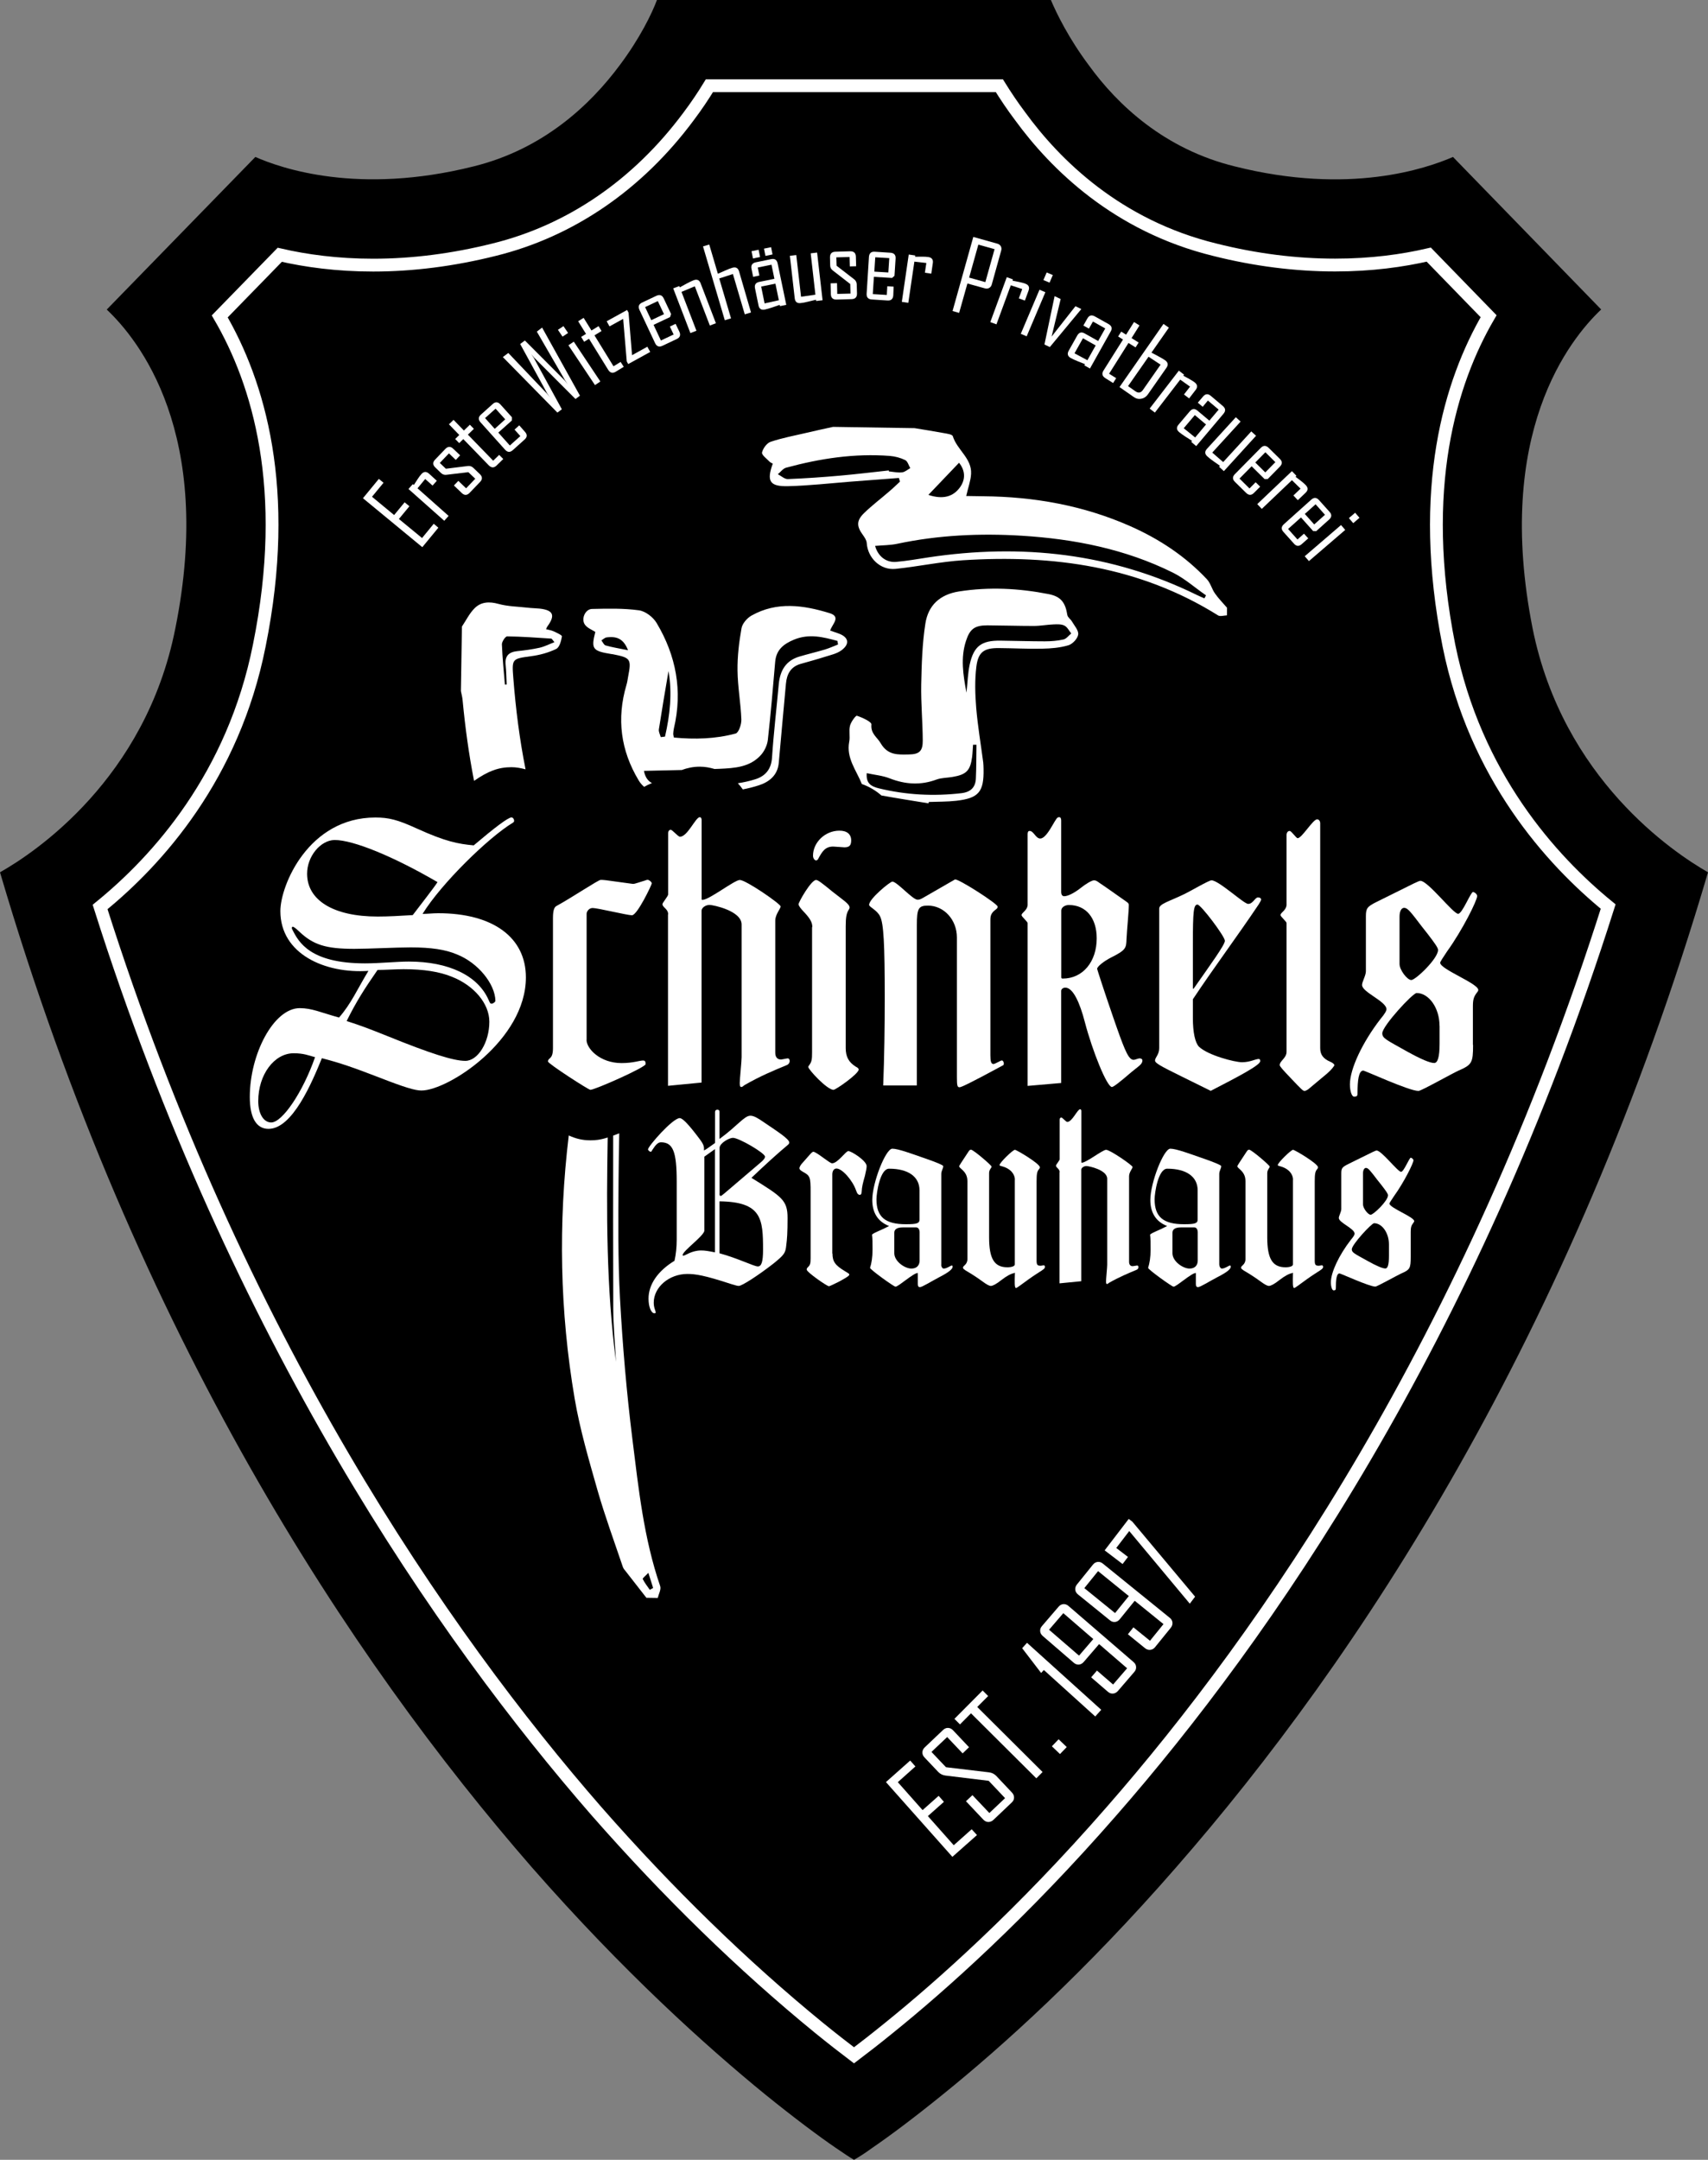 <?xml version="1.0" encoding="utf-8"?>
<!-- Generator: Adobe Illustrator 28.3.0, SVG Export Plug-In . SVG Version: 6.00 Build 0)  -->
<svg version="1.1" id="Ebene_1" xmlns="http://www.w3.org/2000/svg" xmlns:xlink="http://www.w3.org/1999/xlink" x="0px" y="0px"
	 width="200px" height="252.78px" viewBox="0 0 200 252.78" style="enable-background:new 0 0 200 252.78;" xml:space="preserve">
<rect x="0" y="0" width="200" height="252.78" fill="#808080" stroke="none"/>
<style type="text/css">
	.st0{fill:#FFFFFF;}
	.st1{fill:none;stroke:#FFFFFF;stroke-width:1.5;stroke-miterlimit:10;}
</style>
<g>
	<path d="M100,252.78c0.5-0.29,1.24-0.74,2.14-1.4c1.93-1.32,4.77-3.42,8.26-6.25c6.99-5.64,16.66-14.35,27.3-26.56
		C158.92,194.31,184,156.49,200,102.09c-4.03-2.3-16.98-10.94-20.53-28.5c-4.55-22.91,4.37-33.92,8.02-37.37l-17.35-17.85
		c-3.13,1.35-12.13,4.48-25.53,1.11c-8.24-2.01-13.75-7.2-17.11-11.84c-2.38-3.18-3.79-6.09-4.45-7.65H100H76.93
		c-0.58,1.56-1.99,4.48-4.37,7.65c-3.44,4.63-8.95,9.83-17.13,11.84c-13.45,3.36-22.46,0.24-25.53-1.11L12.5,36.23
		c3.65,3.44,12.66,14.46,8.02,37.37C17.03,91.15,4.08,99.79,0,102.09c16,54.4,41.15,92.21,62.29,116.47
		c10.7,12.21,20.39,20.92,27.3,26.56c3.5,2.83,6.33,4.93,8.26,6.25C98.83,252.04,99.5,252.49,100,252.78z"/>
	<g>
		<path class="st0" d="M103.21,93.1c1.83,0.33,3.68,0.62,5.52,0.92c0.01-0.05,0.02-0.1,0.03-0.16c1.07-0.04,2.15-0.02,3.21-0.14
			c2.64-0.3,3.25-1.04,3.2-3.72c-0.01-0.26-0.01-0.52-0.04-0.78c-0.28-2.12-0.64-4.24-0.82-6.37c-0.13-1.61-0.18-3.25,0.02-4.84
			c0.22-1.73,0.92-2.18,2.65-2.16c1.69,0.01,3.39,0.11,5.08,0.07c1.02-0.02,2.08-0.11,3.05-0.4c0.49-0.15,1.08-0.78,1.14-1.26
			c0.07-0.47-0.45-1.04-0.74-1.54c-0.15-0.26-0.49-0.47-0.53-0.74c-0.23-1.47-0.76-2.17-2.2-2.45c-3.47-0.68-6.95-0.86-10.47-0.31
			c-2.27,0.35-3.62,1.64-3.95,3.75c-0.37,2.35-0.44,4.77-0.49,7.16c-0.04,2.18,0.17,4.36,0.18,6.54c0.01,1.23-0.4,1.61-1.61,1.63
			c-1.26,0.02-2.48,0.13-3.32-1.32c-0.42-0.72-1.18-1.1-1.08-2.19c0.03-0.31-1.06-0.81-1.7-1.02c-0.13-0.05-0.7,0.72-0.81,1.17
			c-0.15,0.59,0.03,1.27-0.09,1.87c-0.37,1.92,0.84,3.35,1.48,4.95C101.77,92.06,102.55,92.52,103.21,93.1z M113.11,75.02
			c0.46-1.42,1.02-1.83,2.52-1.83c1.81,0.01,3.62,0.07,5.43,0.07c0.77,0,1.54-0.15,2.31-0.18c0.43-0.02,0.91-0.04,1.27,0.14
			c0.34,0.17,0.54,0.6,0.8,0.92c-0.3,0.24-0.57,0.62-0.9,0.7c-0.71,0.16-1.46,0.22-2.19,0.22c-1.73,0-3.47-0.06-5.2-0.08
			c-2.22-0.03-3.12,0.63-3.6,2.78c-0.22,1-0.24,2.05-0.38,3.31C112.77,78.95,112.47,76.99,113.11,75.02z M101.49,90.49
			c0.93,0.2,1.85,0.28,2.67,0.6c1.84,0.72,3.64,0.84,5.52,0.14c0.58-0.21,1.24-0.19,1.86-0.3c1.61-0.27,2.08-0.74,2.29-2.34
			c0.06-0.47,0.07-0.95,0.11-1.43c0.13,0,0.26,0,0.4,0c-0.02,1.32-0.01,2.65-0.07,3.97c-0.05,1.02-0.61,1.57-1.68,1.7
			c-3.27,0.38-6.5,0.21-9.7-0.57C102.08,92.05,101.39,91.75,101.49,90.49z"/>
		<path class="st0" d="M55.51,91.39c1.64-1.14,2.85-1.6,4.38-1.6c0.58,0,1.12,0.11,1.65,0.25c-0.7-3.51-1.15-7.06-1.43-10.65
			c-0.18-2.28-0.18-2.29,2.07-2.59c1.01-0.13,2.04-0.41,2.95-0.85c0.39-0.19,0.58-0.94,0.67-1.47c0.02-0.14-0.62-0.43-0.99-0.6
			c-0.26-0.12-0.56-0.16-0.87-0.24c0.07-0.15,0.1-0.25,0.16-0.33c0.95-1.3,0.69-1.9-0.9-2.08c-0.48-0.05-0.96-0.05-1.44-0.11
			c-1.13-0.13-2.3-0.14-3.39-0.44c-1.07-0.3-2.04-0.25-2.79,0.5c-0.61,0.6-1,1.42-1.49,2.15c-0.04,2.52-0.08,5.04-0.12,7.55
			c0.07,0.36,0.17,0.72,0.2,1.08C54.47,85.13,54.9,88.28,55.51,91.39z M59.38,74.48c1.73,0.02,3.45,0.15,5.17,0.26
			c0.07,0,0.14,0.15,0.37,0.42c-0.63,0.24-1.17,0.52-1.74,0.65c-0.86,0.19-1.75,0.31-2.63,0.4c-1,0.11-1.45,0.59-1.34,1.61
			c0.08,0.76,0.08,1.53,0.12,2.29c-0.07,0-0.14,0.01-0.21,0.01c-0.13-1.57-0.29-3.14-0.35-4.72C58.77,75.1,59.17,74.48,59.38,74.48z
			"/>
		<path class="st0" d="M74.05,168.42c-0.68-5.46-1.15-10.96-1.45-16.45c-0.25-4.57-0.2-9.17-0.17-13.75
			c0.01-1.86,0.05-3.72,0.08-5.58c-0.26,0.1-0.49,0.19-0.71,0.27c-0.01,6.73-0.01,13.46,0.01,20.19c0.01,2.1,0.21,4.19,0.32,6.29
			c-1.14-8.76-1.12-17.51-0.97-26.26c-0.93,0.29-1.46,0.33-2.02,0.33c-0.94,0-1.71-0.19-2.54-0.57c-1.24,10.29-1.05,20.58,0.69,30.8
			c0.62,3.63,1.67,7.19,2.68,10.74c0.87,3.03,1.96,5.99,2.97,8.98c0.07,0.2,0.24,0.37,0.37,0.54c0.79,1.02,1.59,2.04,2.38,3.05
			c0.44,0.01,0.89,0.01,1.33,0.02c0.11-0.47,0.42-1.01,0.28-1.4C75.38,180.03,74.77,174.2,74.05,168.42z M76.09,186.07
			c-0.29-0.42-0.61-0.82-0.83-1.27c-0.04-0.08,0.32-0.36,0.66-0.72c0.23,0.74,0.4,1.25,0.56,1.77
			C76.35,185.92,76.22,186,76.09,186.07z"/>
		<path class="st0" d="M90.12,54.04c0.1,0.1,0.25,0.15,0.37,0.22c-0.75,2.06-0.37,2.7,1.82,2.64c2.4-0.06,4.79-0.33,7.18-0.52
			c1.92-0.15,3.85-0.29,5.77-0.44c0.04,0.14,0.08,0.28,0.12,0.43c-0.42,0.39-0.83,0.79-1.27,1.16c-0.98,0.85-2.02,1.63-2.94,2.53
			c-0.9,0.88-0.87,1.54-0.13,2.55c0.2,0.28,0.43,0.62,0.45,0.94c0.11,1.74,1.59,3.21,3.37,3.03c2.64-0.27,5.26-0.84,7.91-1.01
			c10.55-0.67,20.67,0.71,29.85,6.45c0.25,0.16,0.7,0.01,1.05,0c0-0.3,0.01-0.59,0.01-0.89c-0.47-0.55-0.99-1.07-1.41-1.67
			c-0.37-0.52-0.52-1.21-0.94-1.66c-2.54-2.71-5.58-4.71-8.96-6.21c-5.49-2.43-11.27-3.46-17.25-3.51
			c-0.67-0.01-1.35-0.02-1.98-0.03c0.24-1.04,0.53-1.81,0.57-2.59c0.1-1.82-1.65-2.81-2.14-4.41c-0.07-0.22-0.71-0.3-1.1-0.37
			c-1.12-0.21-2.24-0.38-3.37-0.57c-3.18-0.05-6.37-0.1-9.55-0.15c-1.04,0.23-2.09,0.45-3.13,0.7c-1.4,0.33-2.83,0.59-4.19,1.05
			c-0.44,0.15-0.89,0.77-1,1.25C89.18,53.26,89.79,53.69,90.12,54.04z M112.3,54.16c0.74,0.92,0.77,1.95,0.12,2.86
			c-0.79,1.11-2,1.47-3.71,0.9C109.97,56.6,111.13,55.39,112.3,54.16z M119.65,62.7c6.14,0.38,12.12,1.56,17.67,4.31
			c1.4,0.69,2.6,1.77,3.9,2.67c-0.06,0.12-0.13,0.23-0.19,0.35c-0.29-0.13-0.59-0.25-0.87-0.39c-10.01-4.91-20.55-6.05-31.48-4.4
			c-1.24,0.19-2.48,0.41-3.74,0.52c-1.17,0.1-2.13-0.64-2.47-1.87c0.88-0.08,1.77-0.07,2.61-0.25
			C109.89,62.62,114.76,62.4,119.65,62.7z M92.04,54.74c3.98-1.08,8.02-1.7,12.16-1.38c0.61,0.05,1.25,0.22,1.8,0.49
			c0.28,0.14,0.4,0.62,0.59,0.94c-0.32,0.17-0.62,0.46-0.96,0.49c-0.51,0.06-1.03-0.06-1.55-0.11c0-0.04-0.01-0.07-0.01-0.11
			c-1.91,0.21-3.82,0.44-5.73,0.61c-2.03,0.18-4.06,0.32-6.09,0.4c-0.38,0.01-0.78-0.37-1.17-0.57
			C91.4,55.25,91.68,54.84,92.04,54.74z"/>
		<path class="st0" d="M69.71,73.96c-0.51,1.98-0.33,2.23,1.83,2.58c0.07,0.01,0.15,0.02,0.22,0.03c2.09,0.41,2.19,0.55,1.79,2.63
			c-0.06,0.33-0.1,0.66-0.2,0.98c-1.16,3.93-0.67,7.66,1.44,11.16c0.16,0.27,0.39,0.55,0.64,0.75c0.29-0.17,0.6-0.32,0.91-0.44
			c-0.51-0.27-0.8-0.73-0.94-1.43c1.49-0.04,2.96-0.06,4.43-0.1c0.62-0.23,1.31-0.39,2.12-0.39c0.6,0,1.17,0.11,1.72,0.27
			c0.19-0.01,0.38-0.01,0.57-0.02c1.77-0.08,3.6-0.18,4.89-1.65c0.4-0.46,0.71-1.13,0.78-1.73c0.34-3.04,0.6-6.09,0.86-9.14
			c0.12-1.41,0.98-2.09,2.21-2.6c1.78-0.73,3.41-0.3,5.08,0.15c0.02,0.14,0.05,0.28,0.07,0.42c-0.51,0.2-1.02,0.43-1.54,0.59
			c-0.99,0.29-1.99,0.53-2.98,0.82c-1.59,0.47-2.27,1.64-2.42,3.23c-0.26,2.87-0.6,5.73-0.79,8.6c-0.09,1.36-0.78,2.16-1.95,2.53
			c-0.66,0.21-1.35,0.36-2.05,0.47c0.21,0.23,0.41,0.47,0.58,0.72c0.66-0.13,1.31-0.29,1.94-0.5c1.16-0.39,2.14-1.16,2.27-2.6
			c0.27-3.09,0.56-6.18,0.84-9.27c0.1-1.13,0.56-1.99,1.72-2.32c0.95-0.27,1.91-0.53,2.85-0.83c0.66-0.21,1.39-0.36,1.93-0.76
			c1.02-0.75,0.84-1.55-0.34-1.97c-0.33-0.12-0.66-0.23-0.98-0.34c0.23-0.76,1.32-1.61-0.07-2.04c-3.06-0.94-6.17-1.39-9.15,0.29
			c-0.51,0.29-1.06,0.92-1.16,1.47c-0.29,1.63-0.49,3.29-0.47,4.94c0.02,1.92,0.38,3.83,0.45,5.75c0.02,0.56-0.31,1.54-0.67,1.64
			c-2.37,0.64-4.8,0.7-7.23,0.47c-0.04-0.2-0.08-0.31-0.08-0.41c0.01-0.22,0.03-0.44,0.08-0.66c1.04-4.4,0.26-8.52-2.03-12.35
			c-0.41-0.68-1.31-1.37-2.06-1.47c-1.81-0.25-3.67-0.2-5.5-0.16c-0.83,0.02-1.32,1.25-0.79,1.89C68.82,73.52,69.3,73.7,69.71,73.96
			z M78.28,78.54c0.45,2.59,0.17,5.14-0.41,7.67c-0.17,0.02-0.33,0.04-0.5,0.06c-0.08-0.3-0.26-0.62-0.22-0.9
			C77.5,83.1,77.89,80.82,78.28,78.54z M71.03,74.6c1.28-0.17,2.01,0.23,2.51,1.5c-0.99-0.2-1.82-0.33-2.63-0.56
			c-0.2-0.06-0.33-0.39-0.49-0.59C70.62,74.83,70.81,74.63,71.03,74.6z"/>
	</g>
	<g>
		<path class="st0" d="M43.14,113.63c-5.05,0.34-10.31-1.95-10.31-7c0-3.01,3.3-10.95,11.12-10.95c1.56,0,2.59,0.25,4.82,1.27
			c3.44,1.57,4.91,1.82,6.7,1.99c2.41-2.04,4.02-3.27,4.42-3.27c0.18,0,0.31,0.21,0.31,0.38c0,0.13-0.04,0.17-0.18,0.26
			c-2.81,1.7-8.35,7.09-10.54,10.65c0.54,0,1.21-0.08,1.83-0.08c6.43,0,10.27,2.84,10.27,7.51c0,7.34-9.11,13.24-12.23,13.24
			c-0.76,0-2.01-0.38-4.96-1.53c-2.99-1.15-4.55-1.7-6.7-2.25c-1.16,2.84-3.44,8.27-6.25,8.27c-1.43,0-2.19-1.32-2.19-3.73
			c0-5.05,2.81-10.4,5.85-10.4c1.43,0,2.46,0.51,4.6,1.1C41.13,117.45,41.8,115.84,43.14,113.63z M34.39,123.27
			c-2.28,0-4.15,2.5-4.15,5.6c0,1.49,0.63,2.5,1.52,2.5c1.3,0,3.71-3.56,5.13-7.64C36.13,123.52,35.55,123.27,34.39,123.27z
			 M48.1,110.88c-1.83,0-4.87,0.17-6.61,0.17c-3.35,0-4.82-0.47-6.47-2.04c-0.4-0.38-0.63-0.55-0.76-0.55
			c-0.04,0-0.09,0.09-0.09,0.13c0,0.09,0.04,0.17,0.09,0.26c0.71,1.4,2.05,3.9,8.48,3.9c1.7,0,3.71-0.21,5.13-0.21
			c4.69,0,8.08,1.65,9.33,4.46c0.18,0.42,0.22,0.47,0.36,0.47c0.18,0,0.45-0.21,0.45-0.34c-0.04-1.99-2.05-4.46-4.51-5.43
			C52.16,111.13,50.47,110.88,48.1,110.88z M39.17,98.31c-1.65,0.04-3.21,1.91-3.21,3.95c0,3.1,3.08,5.01,8.26,5.01
			c1.29,0,2.59-0.08,4.11-0.17c0.67-0.89,2.54-3.27,2.9-3.86C46.13,100.27,41.4,98.31,39.17,98.31z M45.29,121.23
			c5.13,2.08,7.81,2.93,9.2,2.93c1.47,0,2.81-2.16,2.81-4.58c0-2.12-1.79-4.24-4.38-5.26c-1.43-0.59-3.3-0.89-5.67-0.89
			c-0.8,0-2.23,0.09-3.04,0.09c-1.56,2.25-2.46,3.65-3.62,5.98C42.38,120.08,42.96,120.3,45.29,121.23z"/>
		<path class="st0" d="M68.68,121.7c0,1.02,1.56,2.72,4.11,2.72c1.34,0,2.1-0.3,2.5-0.3c0.22,0,0.31,0.09,0.31,0.42
			c0,0.38-5.94,3.01-6.47,3.01c-0.22,0-4.96-3.06-4.96-3.31c0-0.51,0.58-0.17,0.58-1.57v-15.23c0-0.98,0.18-1.27,0.4-1.4
			c1.79-0.98,4.91-3.06,5.18-3.06c0.13,0,0.36,0,0.63,0.04l3.08,0.42c0.13,0.04,0.4-0.04,0.67-0.13l0.54-0.17
			c0.31-0.08,0.45-0.17,0.58-0.17c0.18,0,0.49,0.26,0.49,0.42s-1.7,3.73-2.32,3.73c-0.54,0-4.02-0.85-4.6-0.85
			c-0.45,0-0.71,0.42-0.71,0.68V121.7z"/>
		<path class="st0" d="M78.24,107.01c0-0.64-0.67-0.81-0.67-1.19c0-0.17,0.67-0.93,0.67-1.15v-7.13c0-0.3,0.13-0.42,0.31-0.42
			c0.18,0,0.85,0.81,1.07,0.81c0.89,0,1.83-2.29,2.32-2.29c0.13,0,0.22,0.13,0.22,0.34v9.21c0,0.08,0,0.13,0.09,0.13
			c0.8,0,3.75-2.33,4.38-2.33c0.71,0,4.78,2.8,4.78,3.1c0,0.25-0.63,0.93-0.63,1.65v15.45c0,0.51,0.22,0.81,0.67,0.81
			c0.13,0,0.67-0.13,0.8-0.13c0.13,0,0.22,0.13,0.22,0.3c0,0.21-0.13,0.42-0.4,0.51c-1.43,0.59-3.08,1.27-4.91,2.33
			c-0.13,0.09-0.22,0.21-0.36,0.21s-0.18-0.17-0.18-0.47c0-0.42,0.22-2.55,0.22-3.01V108.2c0-1.61-3.35-2.29-3.75-2.29
			c-0.49,0-0.94,0.34-0.94,0.68v20.11l-3.93,0.38V107.01z"/>
		<path class="st0" d="M95.12,108.5c0-0.59-0.31-1.06-1.03-1.82c-0.36-0.38-0.58-0.68-0.58-0.85c0-0.26,1.47-2.84,2.05-2.84
			c0.22,0,0.67,0.34,1.96,1.4c1.12,0.89,1.96,1.4,1.96,1.82c0,0.04,0,0.13-0.09,0.25c-0.27,0.42-0.36,0.89-0.36,1.95v14.26
			c0,1.02,0.36,1.65,1.16,2.16c0.27,0.13,0.36,0.25,0.36,0.34c0,0.51-2.68,2.38-2.95,2.38c-0.76,0-2.95-2.38-2.95-2.67
			c0-0.08,0.04-0.13,0.13-0.25c0.27-0.38,0.31-0.64,0.31-1.49V108.5z M99.67,98.36c0,0.59-0.22,0.81-0.8,0.81
			c-0.18,0-1.07-0.09-1.3-0.09c-0.94,0-1.29,0.55-1.79,1.49c-0.04,0.04-0.09,0.13-0.22,0.13c-0.18,0-0.36-0.26-0.36-0.55
			c0-1.57,1.43-2.93,3.08-2.93C99.18,97.21,99.67,97.64,99.67,98.36z"/>
		<path class="st0" d="M103.42,127.04c0.13-3.39,0.18-6.83,0.18-10.27c0-6.32-0.13-8.66-0.54-9.51c-0.36-0.76-1.29-1.1-1.29-1.36
			c0-0.72,2.46-2.72,2.72-2.72c0.54,0,2.37,2.12,2.95,2.12c0.13,0,0.27,0,0.63-0.21l3.75-2.16c0.36-0.13,5,2.84,5,3.18
			c0,0.13-0.04,0.21-0.27,0.38c-0.45,0.34-0.58,0.64-0.58,1.15v15.87c0,0.72,0.09,1.02,0.36,1.02c0.18,0,0.85-0.42,0.98-0.42
			c0.18,0,0.31,0.38,0.18,0.55c-4.15,2.25-4.96,2.59-5.13,2.59c-0.27,0-0.31-0.21-0.31-1.19v-16.34c0-2.08-1.52-3.73-3.39-3.73
			c-1.12,0-1.3,0.34-1.3,2.29v18.76H103.42z"/>
		<path class="st0" d="M120.34,97.55c0-0.13,0.04-0.3,0.22-0.3c0.49,0,0.71,0.89,1.25,0.89c0.36,0,0.8-0.47,1.34-1.4
			c0.58-0.98,0.62-1.1,0.89-1.1c0.13,0,0.22,0.13,0.22,0.38v8.36c0,0.34,0.13,0.51,0.36,0.51c0.4,0,1.12-0.34,1.88-0.93
			c0.63-0.51,1.34-0.93,1.61-0.93c0.22,0,0.4,0.13,0.63,0.3c1.21,0.81,1.7,1.19,3.17,2.21c0.27,0.17,0.27,0.3,0.27,0.38
			c0,0.76-0.22,2.89-0.27,3.99c-0.04,1.02-0.04,1.27-1.74,2.12c-0.94,0.47-1.7,1.1-1.7,1.36c0,0.04,0.71,2.29,1.87,5.64l0.4,1.15
			c1.07,3.05,1.47,3.86,2.01,3.86c0.18,0,0.49-0.17,0.71-0.17c0.18,0,0.31,0.09,0.31,0.25c0,0.47-0.54,0.72-1.29,1.36
			c-1.38,1.19-2.1,1.74-2.28,1.74c-0.58,0-2.28-4.2-3.17-7.6c-0.58-2.25-1.38-4.03-2.28-4.03c-0.27,0-0.49,0.17-0.49,0.38v10.78
			l-3.93,0.34v-19.05c0-0.17-0.71-0.76-0.71-0.93c0-0.08,0.04-0.17,0.22-0.34c0.31-0.3,0.45-0.51,0.49-0.81V97.55z M124.27,114.36
			c0,0.13,0.04,0.17,0.18,0.17c2.32,0,3.97-1.95,3.97-4.71c0-2.38-1.25-3.9-3.26-3.9c-0.49,0-0.89,0.3-0.89,0.64V114.36z"/>
		<path class="st0" d="M139.68,119.15c0,1.7,0.27,2.89,0.71,3.35c1.07,1.02,4.2,1.82,5.04,1.82c0.98,0,1.56-0.38,1.96-0.38
			c0.13,0,0.18,0.08,0.18,0.25c0,0.47-2.5,1.78-5.8,3.48l-3.26-1.61c-2.77-1.36-3.26-1.65-3.26-1.95c0-0.34,0.49-0.68,0.49-1.44
			v-16.34c0-0.55,1.21-0.85,2.86-1.65c0.8-0.38,2.95-1.65,3.26-1.65c0.85,0,3.79,2.76,4.29,2.76c0.58,0,0.8-0.76,1.16-0.76
			c0.18,0,0.36,0.08,0.36,0.25c0,0.09-0.09,0.26-0.27,0.55c-2.5,3.73-5.27,7.43-7.72,11.12V119.15z M139.68,115.71h0.09
			c1.96-2.8,3.66-5.13,3.66-5.6c0-0.51-2.81-4.24-3.21-4.24c-0.45,0-0.54,0.76-0.54,4.58V115.71z"/>
		<path class="st0" d="M153.21,127.47c-0.18,0.13-0.36,0.21-0.45,0.21c-0.18,0-0.36-0.17-1.61-1.49c-0.98-1.02-1.3-1.4-1.3-1.53
			c0-0.51,0.8-0.81,0.8-1.57v-15.06c0-0.17-0.71-0.76-0.71-0.93c0-0.08,0.04-0.17,0.22-0.34c0.31-0.3,0.45-0.51,0.49-0.81v-8.23
			c0-0.3,0.18-0.47,0.36-0.47c0.22,0,0.76,0.85,0.94,0.85c0.49,0,1.79-2.21,2.28-2.21c0.18,0,0.36,0.17,0.36,0.47v26.31
			c0,0.72,0.31,1.23,1.21,1.61c0.31,0.13,0.45,0.3,0.45,0.38c0,0.08-0.31,0.51-0.85,0.98L153.21,127.47z"/>
		<path class="st0" d="M172.49,122.29c0,2.08-0.13,2.33-1.7,3.01c-0.76,0.34-4.37,2.38-4.69,2.38c-1.12,0-6.25-2.38-6.47-2.38
			c-0.54,0-0.67,1.15-0.67,2.67c0,0.3-0.09,0.38-0.4,0.38c-0.27,0-0.49-0.64-0.49-1.44c0-1.82,1.47-4.92,3.57-7.64
			c0.54-0.64,0.71-0.98,0.71-1.15c0-0.93-2.86-1.99-2.86-2.84c0-0.38,0.45-1.1,0.45-1.61v-6.41c0-0.93,0.13-1.15,1.25-1.7l2.32-1.15
			c1.96-0.98,2.63-1.32,2.81-1.32c0.89,0,3.84,3.86,4.42,3.86c0.49,0,1.47-2.55,1.74-2.55c0.18,0,0.49,0.25,0.49,0.47
			c0,0.51-1.7,3.95-3.53,6.49c-0.45,0.68-0.8,1.19-0.8,1.32c0,0.76,4.46,2.42,4.46,3.18c0,0.08-0.04,0.17-0.18,0.34
			c-0.36,0.47-0.45,0.81-0.45,1.61V122.29z M168.56,120.04c0-2.08-1.25-3.82-2.68-3.82c-0.45,0-4.02,3.86-4.02,4.71
			c0,0.59,0.45,0.76,2.95,2.16c1.61,0.89,2.64,1.32,3.13,1.32c0.4,0,0.63-0.68,0.63-2.25V120.04z M166.47,108.41
			c-1.29-1.7-1.65-2.16-2.05-2.16c-0.31,0-0.54,0.38-0.54,1.02v5.56c0,0.68,0.89,1.87,1.38,1.87c0.49,0,3.13-2.5,3.13-3.52
			c0-0.25-0.36-0.76-1.21-1.87L166.47,108.41z"/>
	</g>
	<g>
		<path class="st0" d="M114.4,214.77l-2.88,2.55l-7.78-8.75l2.84-2.52l0.61,0.69l-2.06,1.84l2.9,3.27l1.88-1.67l0.62,0.7l-1.88,1.67
			l3.03,3.41l2.1-1.87L114.4,214.77z"/>
		<path class="st0" d="M118.49,209.79c0.17,0.18,0.25,0.37,0.25,0.59c0,0.22-0.09,0.41-0.27,0.58l-2.14,2.03
			c-0.18,0.17-0.38,0.25-0.6,0.25c-0.22,0-0.41-0.1-0.58-0.27l-2.04-2.16l0.76-0.71l1.98,2.09l1.84-1.74l-1.92-2.03l-5.03-0.61
			c-0.35-0.04-0.63-0.18-0.86-0.41l-1.63-1.72c-0.17-0.18-0.25-0.38-0.24-0.6c0.01-0.22,0.1-0.41,0.28-0.58l2.14-2.03
			c0.18-0.17,0.38-0.25,0.59-0.24c0.22,0.01,0.41,0.1,0.58,0.28l1.87,1.98l-0.75,0.72l-1.81-1.91l-1.84,1.74l1.7,1.79l5.04,0.6
			c0.34,0.04,0.61,0.18,0.84,0.41L118.49,209.79z"/>
		<path class="st0" d="M115.71,198.5l-1.28,1.28l7.65,7.61l-0.73,0.74l-7.65-7.61l-1.29,1.3l-0.65-0.65l3.3-3.32L115.71,198.5z"/>
		<path class="st0" d="M124.91,204.47l-0.79,0.82l-0.95-0.91l0.79-0.82L124.91,204.47z"/>
		<path class="st0" d="M128.95,200.11l-0.7,0.78l-6.02-5.44l-0.31,0.34l-0.03-0.02l-2.2-2.87l0.57-0.63L128.95,200.11z"/>
		<path class="st0" d="M132.73,194.52c0.19,0.16,0.29,0.35,0.3,0.56c0.02,0.22-0.05,0.42-0.21,0.6l-1.91,2.22
			c-0.16,0.18-0.35,0.29-0.57,0.31c-0.22,0.02-0.42-0.05-0.61-0.21l-1.96-1.69l0.68-0.79l1.89,1.63l1.64-1.9l-3.28-2.83l-1.81,2.1
			c-0.16,0.18-0.35,0.28-0.56,0.3c-0.22,0.01-0.42-0.06-0.6-0.22l-3.63-3.13c-0.18-0.16-0.29-0.35-0.3-0.56
			c-0.02-0.22,0.05-0.42,0.21-0.6l1.95-2.27c0.16-0.19,0.35-0.28,0.56-0.3c0.22-0.01,0.42,0.06,0.6,0.22L132.73,194.52z
			 M128.02,191.83l-3.51-3.03l-1.67,1.94l3.51,3.03L128.02,191.83z"/>
		<path class="st0" d="M136.97,189.34c0.19,0.15,0.3,0.34,0.32,0.55c0.02,0.22-0.04,0.42-0.19,0.61l-1.84,2.27
			c-0.15,0.19-0.34,0.3-0.56,0.32c-0.22,0.03-0.43-0.04-0.62-0.19l-2.01-1.63l0.65-0.81l1.94,1.57l1.58-1.95l-3.37-2.73l-1.75,2.16
			c-0.15,0.19-0.34,0.29-0.55,0.32c-0.22,0.02-0.42-0.04-0.61-0.2l-3.73-3.02c-0.19-0.15-0.3-0.34-0.32-0.55
			c-0.02-0.22,0.04-0.42,0.19-0.61l1.88-2.33c0.15-0.19,0.34-0.29,0.55-0.32c0.22-0.02,0.42,0.04,0.61,0.2L136.97,189.34z
			 M132.18,186.8l-3.6-2.92l-1.61,1.99l3.6,2.92L132.18,186.8z"/>
		<path class="st0" d="M139.94,186.87l-0.62,0.82l-7.09-8.5l-1.52,1.98l1.37,1.05l-0.63,0.83l-2.1-1.6l2.82-3.68l0.43,0.33
			L139.94,186.87z"/>
	</g>
	<g>
		<path class="st0" d="M79.24,138.29c0-3.5-0.43-4.6-1.85-4.6c-0.32,0-0.61,0.28-0.96,0.83c-0.14,0.25-0.17,0.28-0.23,0.28
			c-0.12,0-0.32-0.17-0.32-0.28c0-0.36,2.89-3.66,3.71-3.66c0.35,0,1.07,0.77,2.29,2.39c0.52,0.69,0.58,0.91,0.55,1.4
			c0.23-0.11,0.58-0.36,1.3-0.88v-3.63c0-0.17,0.12-0.27,0.26-0.27c0.17,0,0.26,0.08,0.26,0.27v3.16c2.11-1.54,2.9-2.72,3.62-2.72
			c0.43,0,0.93,0.33,1.42,0.66c1.71,1.16,3.13,2.06,3.13,2.48c0,0.11-0.06,0.19-0.23,0.33c-1.22,1.02-2.58,2.26-4.2,3.8
			c3.59,2.23,4.23,2.61,4.23,4.71c0,1.71-0.06,2.48-0.15,3.16c-0.09,0.94-0.23,1.13-1.51,2.17c-1.8,1.4-3.68,2.61-4.05,2.61
			c-0.14,0-0.35-0.05-0.9-0.22c-3.1-1.02-4.17-1.18-5.12-1.18c-2.14,0-3.94,1.54-3.94,3.36c0,0.63,0.23,0.94,0.23,1.16
			c0,0.05-0.06,0.08-0.15,0.08c-0.38,0-0.69-0.74-0.69-1.71c0-1.68,1.1-3.25,3.04-4.43c0.17-0.74,0.26-1.6,0.26-2.48V138.29z
			 M82.48,135.37v8.64c0,0.61-2.55,2.39-2.55,2.89c0,0.03,0.03,0.06,0.09,0.06c0.23,0,0.96-0.61,2.08-0.61
			c0.46,0,0.78,0.06,1.62,0.22v-12.08L82.48,135.37z M84.25,139.69c0,0.17,0.03,0.28,0.12,0.28s0.2-0.08,0.49-0.33l4.2-3.58
			c0.43-0.36,0.52-0.55,0.52-0.69c0-0.41-3.04-2.2-3.76-2.2c-0.43,0-1.48,0.58-1.56,1.13V139.69z M84.25,146.68
			c2.14,0.58,4.05,1.54,4.49,1.54c0.43,0,0.61-0.55,0.61-1.95c0-3.61-0.14-5.61-5.1-5.67V146.68z"/>
		<path class="st0" d="M97.48,146.71c0,0.94,0.32,1.38,1.45,2.06c0.35,0.22,0.52,0.3,0.52,0.39c0,0.08,0,0.19-1.13,0.8
			c-0.38,0.19-1.16,0.58-1.25,0.58c-0.23,0-2.61-1.65-2.61-1.95c0-0.11,0.03-0.17,0.14-0.28c0.26-0.25,0.32-0.41,0.32-1.05v-7.76
			c0-1.76-0.06-1.9-0.93-2.37c-0.29-0.17-0.38-0.28-0.38-0.41c0-0.11,0.12-0.33,0.23-0.47l1.04-1.18c0.17-0.19,0.29-0.27,0.35-0.27
			c0.38,0,1.91,1.35,2.2,1.35c0.67,0,1.59-1.43,1.91-1.43c0.35,0,2.14,1.13,2.14,1.76c0,0.22-0.06,0.52-0.2,1.13
			c-0.26,0.91-0.35,1.29-0.38,1.84c0,0.25-0.09,0.39-0.2,0.39c-0.2,0-0.32-0.11-0.46-0.52c-0.41-1.18-1.62-2.56-2.29-2.56
			c-0.29,0-0.49,0.27-0.49,0.69V146.71z"/>
		<path class="st0" d="M110.21,148.03c0,0.22,0.14,0.44,0.29,0.44c0.38,0,0.81-0.36,0.96-0.36c0.06,0,0.09,0.06,0.09,0.14
			c0,0.28-0.46,0.66-1.53,1.21c-0.96,0.5-2.03,1.18-2.29,1.18c-0.17,0-0.26-0.08-0.26-0.36v-1.29c-0.49-0.03-2.26,1.6-2.61,1.6
			c-0.2,0-2.98-2.01-2.98-2.2c0.17-0.55,0.29-1.21,0.29-2.15c0-0.66,0-1.29-0.06-1.73c0.09-0.14,0.38-0.25,0.67-0.39
			c0.46-0.19,0.9-0.41,1.33-0.63c-1.3-0.5-1.97-1.54-1.97-3.05c0-2.01,1.56-6,2.35-6c0.69,0,2.32,0.61,3.59,1.05
			c1.53,0.52,2.37,0.88,2.37,0.99c0,0.28-0.23,0.55-0.23,0.91V148.03z M107.67,139.31c0-1.6-1.33-2.53-3.56-2.53
			c-1.07,0-1.48,2.86-1.48,3.58c0,2.06,1.01,2.92,3.45,2.92c1.3,0,1.59-0.11,1.59-0.55V139.31z M107.67,144.15
			c0-0.28-0.17-0.5-0.38-0.5h-1.59c-0.64,0-0.98,0.22-0.98,0.61v2.42c0,0.94,1.22,1.79,2,1.79c0.61,0,0.96-0.36,0.96-0.94V144.15z"
			/>
		<path class="st0" d="M118.84,138.07c0-0.61-0.46-1.29-1.51-1.57c-0.2-0.05-0.29-0.08-0.29-0.14c0-0.28,1.56-1.79,1.8-1.79
			c0.2,0,2.92,1.62,2.92,2.04c0,0.08,0,0.11-0.09,0.22c-0.23,0.25-0.29,0.55-0.29,1.43v9.27c0,0.5,0.09,0.61,0.49,0.61
			c0.09,0,0.23-0.05,0.32-0.05c0.12,0,0.17,0.05,0.17,0.19c0,0.17-0.17,0.3-0.75,0.66c-0.96,0.61-1.48,1.02-2.2,1.54
			c-0.23,0.17-0.41,0.27-0.43,0.27c-0.2,0-0.17-0.66-0.14-1.79c-0.52,0.14-0.9,0.33-1.62,0.88c-0.55,0.44-0.98,0.66-1.19,0.66
			c-0.17,0-0.43-0.11-1.07-0.58c-0.32-0.25-1.16-0.8-1.59-1.05c-0.49-0.28-0.61-0.39-0.61-0.52c0-0.22,0.52-0.33,0.52-0.99v-9.11
			c0-0.63-0.23-1.02-0.7-1.43c-0.2-0.17-0.26-0.25-0.26-0.33c0-0.08,0.38-0.63,0.58-0.94c0.58-0.85,0.58-0.99,0.81-0.99
			c0.26,0,2.4,1.82,2.4,1.98c0,0.05-0.03,0.11-0.09,0.19c-0.15,0.22-0.2,0.36-0.2,0.58v7.51c0,2.5,0.61,3.5,2.14,3.5
			c0.52,0,0.87-0.14,0.87-0.33V138.07z"/>
		<path class="st0" d="M124.08,137.19c0-0.41-0.43-0.52-0.43-0.77c0-0.11,0.43-0.61,0.43-0.74v-4.62c0-0.19,0.09-0.27,0.2-0.27
			c0.12,0,0.55,0.52,0.69,0.52c0.58,0,1.19-1.49,1.51-1.49c0.09,0,0.14,0.08,0.14,0.22V136c0,0.05,0,0.08,0.06,0.08
			c0.52,0,2.43-1.51,2.84-1.51c0.46,0,3.1,1.82,3.1,2.01c0,0.17-0.41,0.61-0.41,1.07v10.02c0,0.33,0.14,0.52,0.43,0.52
			c0.09,0,0.43-0.08,0.52-0.08c0.09,0,0.15,0.08,0.15,0.19c0,0.14-0.09,0.28-0.26,0.33c-0.93,0.39-2,0.83-3.19,1.51
			c-0.09,0.05-0.14,0.14-0.23,0.14c-0.09,0-0.12-0.11-0.12-0.3c0-0.28,0.14-1.65,0.14-1.95v-10.07c0-1.05-2.17-1.49-2.43-1.49
			c-0.32,0-0.61,0.22-0.61,0.44v13.04l-2.55,0.25V137.19z"/>
		<path class="st0" d="M142.78,148.03c0,0.22,0.15,0.44,0.29,0.44c0.38,0,0.81-0.36,0.96-0.36c0.06,0,0.09,0.06,0.09,0.14
			c0,0.28-0.46,0.66-1.54,1.21c-0.96,0.5-2.03,1.18-2.29,1.18c-0.17,0-0.26-0.08-0.26-0.36v-1.29c-0.49-0.03-2.26,1.6-2.61,1.6
			c-0.2,0-2.98-2.01-2.98-2.2c0.17-0.55,0.29-1.21,0.29-2.15c0-0.66,0-1.29-0.06-1.73c0.09-0.14,0.38-0.25,0.67-0.39
			c0.46-0.19,0.9-0.41,1.33-0.63c-1.3-0.5-1.97-1.54-1.97-3.05c0-2.01,1.56-6,2.34-6c0.7,0,2.32,0.61,3.59,1.05
			c1.53,0.52,2.37,0.88,2.37,0.99c0,0.28-0.23,0.55-0.23,0.91V148.03z M140.24,139.31c0-1.6-1.33-2.53-3.56-2.53
			c-1.07,0-1.48,2.86-1.48,3.58c0,2.06,1.01,2.92,3.45,2.92c1.3,0,1.59-0.11,1.59-0.55V139.31z M140.24,144.15
			c0-0.28-0.17-0.5-0.38-0.5h-1.59c-0.64,0-0.98,0.22-0.98,0.61v2.42c0,0.94,1.22,1.79,2,1.79c0.61,0,0.96-0.36,0.96-0.94V144.15z"
			/>
		<path class="st0" d="M151.41,138.07c0-0.61-0.46-1.29-1.5-1.57c-0.2-0.05-0.29-0.08-0.29-0.14c0-0.28,1.56-1.79,1.79-1.79
			c0.2,0,2.92,1.62,2.92,2.04c0,0.08,0,0.11-0.09,0.22c-0.23,0.25-0.29,0.55-0.29,1.43v9.27c0,0.5,0.09,0.61,0.49,0.61
			c0.09,0,0.23-0.05,0.32-0.05c0.12,0,0.17,0.05,0.17,0.19c0,0.17-0.17,0.3-0.75,0.66c-0.96,0.61-1.48,1.02-2.2,1.54
			c-0.23,0.17-0.41,0.27-0.43,0.27c-0.2,0-0.17-0.66-0.15-1.79c-0.52,0.14-0.9,0.33-1.62,0.88c-0.55,0.44-0.98,0.66-1.19,0.66
			c-0.17,0-0.43-0.11-1.07-0.58c-0.32-0.25-1.16-0.8-1.59-1.05c-0.49-0.28-0.61-0.39-0.61-0.52c0-0.22,0.52-0.33,0.52-0.99v-9.11
			c0-0.63-0.23-1.02-0.69-1.43c-0.2-0.17-0.26-0.25-0.26-0.33c0-0.08,0.38-0.63,0.58-0.94c0.58-0.85,0.58-0.99,0.81-0.99
			c0.26,0,2.4,1.82,2.4,1.98c0,0.05-0.03,0.11-0.09,0.19c-0.14,0.22-0.2,0.36-0.2,0.58v7.51c0,2.5,0.61,3.5,2.14,3.5
			c0.52,0,0.87-0.14,0.87-0.33V138.07z"/>
		<path class="st0" d="M165.19,147.09c0,1.35-0.09,1.51-1.1,1.95c-0.49,0.22-2.84,1.54-3.04,1.54c-0.72,0-4.05-1.54-4.2-1.54
			c-0.35,0-0.43,0.74-0.43,1.73c0,0.19-0.06,0.25-0.26,0.25c-0.17,0-0.32-0.41-0.32-0.94c0-1.18,0.96-3.19,2.32-4.95
			c0.35-0.41,0.46-0.63,0.46-0.74c0-0.61-1.85-1.29-1.85-1.84c0-0.25,0.29-0.72,0.29-1.05v-4.16c0-0.61,0.09-0.74,0.81-1.1l1.5-0.74
			c1.27-0.63,1.71-0.85,1.82-0.85c0.58,0,2.49,2.5,2.87,2.5c0.32,0,0.96-1.65,1.13-1.65c0.12,0,0.32,0.17,0.32,0.3
			c0,0.33-1.1,2.56-2.29,4.21c-0.29,0.44-0.52,0.77-0.52,0.85c0,0.5,2.9,1.57,2.9,2.06c0,0.05-0.03,0.11-0.12,0.22
			c-0.23,0.3-0.29,0.52-0.29,1.05V147.09z M162.64,145.64c0-1.35-0.81-2.48-1.74-2.48c-0.29,0-2.61,2.5-2.61,3.05
			c0,0.39,0.29,0.5,1.91,1.4c1.04,0.58,1.71,0.85,2.03,0.85c0.26,0,0.41-0.44,0.41-1.46V145.64z M161.28,138.09
			c-0.84-1.1-1.07-1.4-1.33-1.4c-0.2,0-0.35,0.25-0.35,0.66v3.61c0,0.44,0.58,1.21,0.9,1.21c0.32,0,2.03-1.62,2.03-2.28
			c0-0.17-0.23-0.5-0.78-1.21L161.28,138.09z"/>
	</g>
	<g>
		<path class="st0" d="M51.33,61.76l-1.88,2.28l-6.95-5.73l1.86-2.26l0.55,0.45l-1.35,1.64l2.59,2.14l1.23-1.49l0.56,0.46
			l-1.23,1.49l2.71,2.23l1.37-1.67L51.33,61.76z"/>
		<path class="st0" d="M51.15,56.27l-0.5,0.56l-0.86-0.77l-0.9,1.09l3.64,3.23l-0.51,0.57l-4.19-3.72l0.51-0.57l0.12,0.1
			c0.14-0.22,0.28-0.43,0.42-0.65c0.17-0.26,0.32-0.47,0.46-0.62c0.28-0.32,0.58-0.33,0.89-0.06L51.15,56.27z"/>
		<path class="st0" d="M56.19,55.49c0.31,0.3,0.32,0.61,0.02,0.92l-1.22,1.27c-0.3,0.31-0.61,0.32-0.92,0.02l-0.92-0.88l0.52-0.54
			l0.91,0.87l1.07-1.12l-0.81-0.77l-2.57,0.31c-0.24,0.03-0.45-0.04-0.63-0.21l-0.67-0.65c-0.31-0.3-0.32-0.61-0.02-0.92l1.2-1.25
			c0.3-0.31,0.61-0.32,0.92-0.02l0.81,0.77l-0.51,0.54l-0.8-0.77l-1.07,1.12l0.71,0.68l2.58-0.32c0.24-0.03,0.45,0.04,0.64,0.22
			L56.19,55.49z"/>
		<path class="st0" d="M58.93,53.72l-0.78,0.76c-0.31,0.3-0.61,0.29-0.92-0.02l-2.98-3.07l-0.48,0.47l-0.47-0.48l0.48-0.47
			l-1.21-1.25l0.54-0.52l1.21,1.25l0.7-0.68l0.47,0.48l-0.7,0.68l2.96,3.05l0.7-0.68L58.93,53.72z"/>
		<path class="st0" d="M61.47,50.54c0.29,0.32,0.27,0.63-0.05,0.91l-1.37,1.23c-0.32,0.29-0.62,0.27-0.91-0.05l-2.87-3.2
			c-0.29-0.32-0.27-0.63,0.05-0.91l1.37-1.23C58,47,58.31,47.02,58.6,47.34l1.35,1.5l-0.01,0.37l-1.59,1.42l1.35,1.51l1.23-1.1
			l-0.68-0.76l0.55-0.5L61.47,50.54z M59.16,49.08l-1.13-1.25l-1.23,1.1l1.13,1.26L59.16,49.08z"/>
		<path class="st0" d="M63.48,38.34l4.43,7.97l-0.52,0.39l-4.85-4.85c-0.07-0.09-0.19-0.23-0.34-0.41c0.07,0.1,0.17,0.24,0.3,0.44
			l3.29,6.02l-0.52,0.39l-6.39-6.5l0.64-0.48l4.51,4.74c0.09,0.11,0.23,0.28,0.4,0.5c-0.09-0.11-0.21-0.29-0.37-0.53l-3.15-5.76
			l0.55-0.41l4.64,4.65c0.09,0.11,0.23,0.28,0.4,0.5c-0.09-0.12-0.21-0.29-0.36-0.53l-3.28-5.66L63.48,38.34z"/>
		<path class="st0" d="M66.52,38.97l-0.65,0.43l-0.54-0.8l0.65-0.43L66.52,38.97z M70.3,44.65l-0.63,0.42l-3.11-4.66l0.63-0.42
			L70.3,44.65z"/>
		<path class="st0" d="M73.04,42.93l-0.93,0.57c-0.37,0.23-0.66,0.15-0.89-0.21l-2.25-3.64L68.4,40l-0.35-0.57l0.57-0.35l-0.92-1.48
			l0.64-0.4l0.92,1.48l0.83-0.51l0.35,0.57l-0.83,0.51l2.23,3.62l0.83-0.51L73.04,42.93z"/>
		<path class="st0" d="M76.14,41.19l-2.58,1.42l-0.17-0.31l-0.42-4.98l-1.6,0.88l-0.33-0.6l2.39-1.32l0.17,0.31l0.41,4.98l1.79-0.99
			L76.14,41.19z"/>
		<path class="st0" d="M79.55,38.82c0.18,0.39,0.08,0.68-0.31,0.86l-1.67,0.79c-0.39,0.18-0.68,0.08-0.86-0.31l-1.83-3.89
			c-0.18-0.39-0.08-0.68,0.31-0.86l1.67-0.79c0.39-0.18,0.68-0.08,0.86,0.31l0.86,1.82l-0.12,0.36l-1.93,0.91l0.86,1.83l1.49-0.7
			l-0.44-0.93l0.67-0.32L79.55,38.82z M77.75,36.77l-0.72-1.53l-1.49,0.7l0.72,1.53L77.75,36.77z"/>
		<path class="st0" d="M83.83,37.83l-0.71,0.27l-1.76-4.59l-1.56,0.65l1.75,4.55l-0.71,0.27l-2.01-5.23l0.71-0.27l0.06,0.15
			c0.27-0.14,0.53-0.29,0.8-0.44c0.33-0.17,0.6-0.31,0.82-0.39c0.4-0.15,0.67-0.03,0.82,0.36L83.83,37.83z"/>
		<path class="st0" d="M87.94,36.57l-0.73,0.22l-1.39-4.72l-1.6,0.52l1.38,4.67l-0.73,0.22l-2.55-8.64l0.73-0.22l1.01,3.42
			c0.28-0.12,0.56-0.25,0.84-0.37c0.35-0.16,0.64-0.27,0.85-0.33c0.41-0.12,0.67,0.02,0.79,0.42L87.94,36.57z"/>
		<path class="st0" d="M92.07,35.68l-0.74,0.15l-0.03-0.15c-0.29,0.1-0.58,0.2-0.87,0.3c-0.36,0.12-0.65,0.2-0.87,0.25
			c-0.41,0.08-0.66-0.08-0.74-0.48l-0.41-2c-0.09-0.42,0.08-0.68,0.51-0.76l1.76-0.36l-0.34-1.65l-1.61,0.33l0.19,0.94l-0.73,0.15
			l-0.19-0.93c-0.09-0.42,0.08-0.68,0.5-0.77l1.8-0.37c0.42-0.09,0.67,0.08,0.76,0.51L92.07,35.68z M89,30.08l-0.83,0.17L88,29.4
			l0.83-0.17L89,30.08z M91.2,35.14l-0.4-1.94l-1.67,0.34l0.4,1.97L91.2,35.14z M90.46,29.78l-0.83,0.17l-0.17-0.85l0.83-0.17
			L90.46,29.78z"/>
		<path class="st0" d="M96.32,35.14l-0.75,0.09l-0.02-0.15c-0.3,0.08-0.6,0.15-0.9,0.22c-0.36,0.09-0.66,0.15-0.9,0.17
			c-0.41,0.05-0.64-0.14-0.69-0.55l-0.57-4.98l0.75-0.09l0.56,4.88l1.68-0.24l-0.55-4.84l0.75-0.09L96.32,35.14z"/>
		<path class="st0" d="M100.35,34.34c0.01,0.43-0.2,0.66-0.63,0.67l-1.76,0.05c-0.43,0.01-0.66-0.2-0.67-0.63l-0.03-1.27l0.75-0.02
			l0.03,1.26l1.55-0.04l-0.03-1.12l-2.05-1.59c-0.2-0.15-0.3-0.35-0.3-0.59l-0.02-0.93c-0.01-0.43,0.2-0.66,0.63-0.67l1.73-0.05
			c0.43-0.01,0.66,0.2,0.67,0.63l0.03,1.12l-0.74,0.02l-0.03-1.1l-1.55,0.04l0.03,0.98l2.06,1.59c0.19,0.14,0.29,0.35,0.3,0.6
			L100.35,34.34z"/>
		<path class="st0" d="M104.6,34.56c-0.03,0.43-0.26,0.64-0.68,0.61l-1.84-0.12c-0.43-0.03-0.63-0.26-0.6-0.69l0.27-4.29
			c0.03-0.43,0.26-0.64,0.68-0.61l1.84,0.12c0.43,0.03,0.63,0.26,0.6,0.69l-0.13,2.01l-0.28,0.25l-2.13-0.13l-0.13,2.02l1.64,0.1
			l0.06-1.02l0.74,0.05L104.6,34.56z M104.02,31.89l0.11-1.68l-1.64-0.1l-0.11,1.68L104.02,31.89z"/>
		<path class="st0" d="M109.05,32.03l-0.75-0.11l0.17-1.14l-1.4-0.16l-0.71,4.82l-0.76-0.11l0.81-5.54l0.76,0.11l-0.02,0.15
			c0.26,0,0.51,0,0.77-0.01c0.31,0,0.57,0.01,0.77,0.04c0.42,0.06,0.6,0.3,0.54,0.71L109.05,32.03z"/>
		<path class="st0" d="M116.13,33.3c-0.05,0.18-0.15,0.31-0.3,0.4c-0.15,0.08-0.31,0.1-0.5,0.05l-2.05-0.57l-0.97,3.44l-0.77-0.22
			l2.43-8.67l2.82,0.79c0.18,0.05,0.31,0.15,0.4,0.3c0.08,0.15,0.1,0.31,0.05,0.49L116.13,33.3z M115.38,33.02l1.08-3.86l-1.9-0.53
			l-1.08,3.86L115.38,33.02z"/>
		<path class="st0" d="M120.01,35.18l-0.71-0.26l0.4-1.09l-1.34-0.44l-1.68,4.57l-0.72-0.26l1.93-5.26l0.72,0.26l-0.05,0.15
			c0.25,0.05,0.5,0.1,0.76,0.15c0.3,0.06,0.55,0.13,0.74,0.2c0.4,0.15,0.52,0.41,0.38,0.81L120.01,35.18z"/>
		<path class="st0" d="M120.22,39.36l-0.69-0.29l2.19-5.16l0.69,0.29L120.22,39.36z M122.9,33.08l-0.72-0.3l0.38-0.89l0.72,0.3
			L122.9,33.08z"/>
		<path class="st0" d="M126.62,36.17l-3.69,4.45l-0.63-0.3l1.19-5.66L124.2,35l-1.06,4.39l2.79-3.55L126.62,36.17z"/>
		<path class="st0" d="M127.63,43.13l-0.66-0.37l0.08-0.14c-0.29-0.11-0.57-0.23-0.85-0.34c-0.35-0.14-0.62-0.27-0.82-0.38
			c-0.36-0.2-0.44-0.49-0.24-0.85l1-1.78c0.21-0.37,0.5-0.46,0.88-0.24l1.57,0.88l0.83-1.47l-1.44-0.81l-0.47,0.83l-0.65-0.36
			l0.46-0.82c0.21-0.38,0.51-0.46,0.88-0.25l1.61,0.9c0.37,0.21,0.46,0.51,0.24,0.88L127.63,43.13z M127.33,42.16l0.97-1.73
			l-1.49-0.84l-0.99,1.76L127.33,42.16z"/>
		<path class="st0" d="M130.34,44.83l-0.92-0.58c-0.36-0.23-0.43-0.53-0.2-0.89l2.28-3.62l-0.57-0.36l0.36-0.57l0.57,0.36l0.93-1.48
			l0.64,0.4l-0.93,1.48l0.83,0.52l-0.36,0.57l-0.83-0.52l-2.27,3.6l0.83,0.52L130.34,44.83z"/>
		<path class="st0" d="M134.41,46.16c-0.2,0.28-0.45,0.45-0.77,0.51c-0.32,0.06-0.61-0.01-0.89-0.21l-1.66-1.16l5.15-7.39l0.63,0.44
			l-2.04,2.92c0.27,0.14,0.54,0.28,0.81,0.43c0.34,0.18,0.6,0.33,0.78,0.46c0.35,0.24,0.4,0.54,0.17,0.88L134.41,46.16z
			 M133.84,45.63l2.06-2.95l-1.41-0.93l-2.4,3.44l0.87,0.61C133.3,46.04,133.6,45.98,133.84,45.63z"/>
		<path class="st0" d="M139.24,46.63l-0.6-0.46l0.71-0.92l-1.15-0.82l-2.97,3.86l-0.61-0.47l3.42-4.44l0.61,0.47l-0.09,0.12
			c0.22,0.12,0.45,0.25,0.68,0.37c0.27,0.15,0.49,0.29,0.65,0.41c0.33,0.26,0.37,0.55,0.12,0.88L139.24,46.63z"/>
		<path class="st0" d="M140.07,52.21l-0.58-0.49l0.1-0.12c-0.26-0.16-0.52-0.33-0.77-0.49c-0.32-0.21-0.56-0.38-0.74-0.53
			c-0.32-0.27-0.35-0.56-0.08-0.88l1.32-1.56c0.28-0.33,0.58-0.35,0.91-0.07l1.38,1.16l1.09-1.29l-1.26-1.06l-0.61,0.73l-0.57-0.48
			l0.61-0.72c0.28-0.33,0.58-0.36,0.91-0.08l1.41,1.19c0.33,0.28,0.35,0.58,0.07,0.91L140.07,52.21z M139.95,51.2l1.27-1.52
			l-1.31-1.1l-1.3,1.54L139.95,51.2z"/>
		<path class="st0" d="M143.31,55.14l-0.56-0.51l0.1-0.12c-0.26-0.18-0.51-0.35-0.76-0.53c-0.3-0.21-0.54-0.4-0.72-0.57
			c-0.31-0.28-0.32-0.57-0.04-0.88l3.38-3.7l0.56,0.51l-3.32,3.63l1.28,1.11l3.29-3.59l0.56,0.51L143.31,55.14z"/>
		<path class="st0" d="M146.84,57.68c-0.3,0.31-0.61,0.31-0.92,0.01l-1.31-1.29c-0.31-0.3-0.31-0.61,0-0.92l3.02-3.06
			c0.3-0.31,0.61-0.31,0.92-0.01l1.31,1.29c0.31,0.3,0.31,0.61,0,0.92l-1.41,1.44l-0.37,0.01l-1.52-1.5l-1.42,1.44l1.17,1.16
			l0.72-0.73l0.53,0.52L146.84,57.68z M148.16,55.29l1.18-1.2l-1.17-1.16l-1.18,1.2L148.16,55.29z"/>
		<path class="st0" d="M151.97,58.54l-0.52-0.55l0.84-0.8l-1.01-0.99l-3.53,3.36L147.22,59l4.06-3.86l0.53,0.55l-0.11,0.11
			c0.2,0.16,0.41,0.31,0.62,0.47c0.24,0.19,0.44,0.36,0.58,0.51c0.29,0.31,0.28,0.6-0.02,0.89L151.97,58.54z"/>
		<path class="st0" d="M152.43,63.68c-0.32,0.29-0.63,0.27-0.91-0.05l-1.23-1.37c-0.29-0.32-0.27-0.62,0.05-0.91l3.2-2.87
			c0.32-0.29,0.63-0.27,0.91,0.05l1.23,1.37c0.29,0.32,0.27,0.62-0.05,0.91l-1.5,1.35l-0.37-0.01l-1.42-1.59l-1.51,1.35l1.1,1.23
			l0.76-0.68l0.5,0.55L152.43,63.68z M153.89,61.38l1.26-1.13l-1.1-1.23l-1.26,1.13L153.89,61.38z"/>
		<path class="st0" d="M153.27,65.67l-0.49-0.57l4.25-3.65l0.49,0.57L153.27,65.67z M158.46,61.23l-0.51-0.59l0.73-0.63l0.51,0.59
			L158.46,61.23z"/>
	</g>
	<path class="st1" d="M100,240.55c-1.15-0.87-2.51-1.93-4.09-3.21c-8.92-7.28-17.7-15.83-26.08-25.38
		c-17.84-20.47-42.05-55.19-58.11-105.81c6.71-5.45,15.59-15.27,18.64-30.59c3.72-18.37-0.13-30.83-4.63-38.53l7.03-7.21
		c3.04,0.7,6.7,1.21,10.94,1.21c4.61,0,9.37-0.61,14.17-1.81c8.93-2.2,16.81-7.59,22.75-15.58c0.95-1.26,1.76-2.48,2.45-3.61h33.95
		c0.71,1.14,1.51,2.35,2.44,3.58c4.08,5.6,11.33,12.82,22.8,15.62c4.72,1.19,9.48,1.79,14.08,1.79c4.24,0,7.9-0.51,10.96-1.22
		l7.01,7.21c-4.48,7.68-8.31,20.13-4.65,38.53c3.08,15.26,11.96,25.1,18.65,30.56c-16.12,50.84-40.3,85.47-58.13,105.85
		c-10.55,12.1-19.99,20.47-26.05,25.36C102.53,238.61,101.15,239.68,100,240.55z"/>
</g>
</svg>
